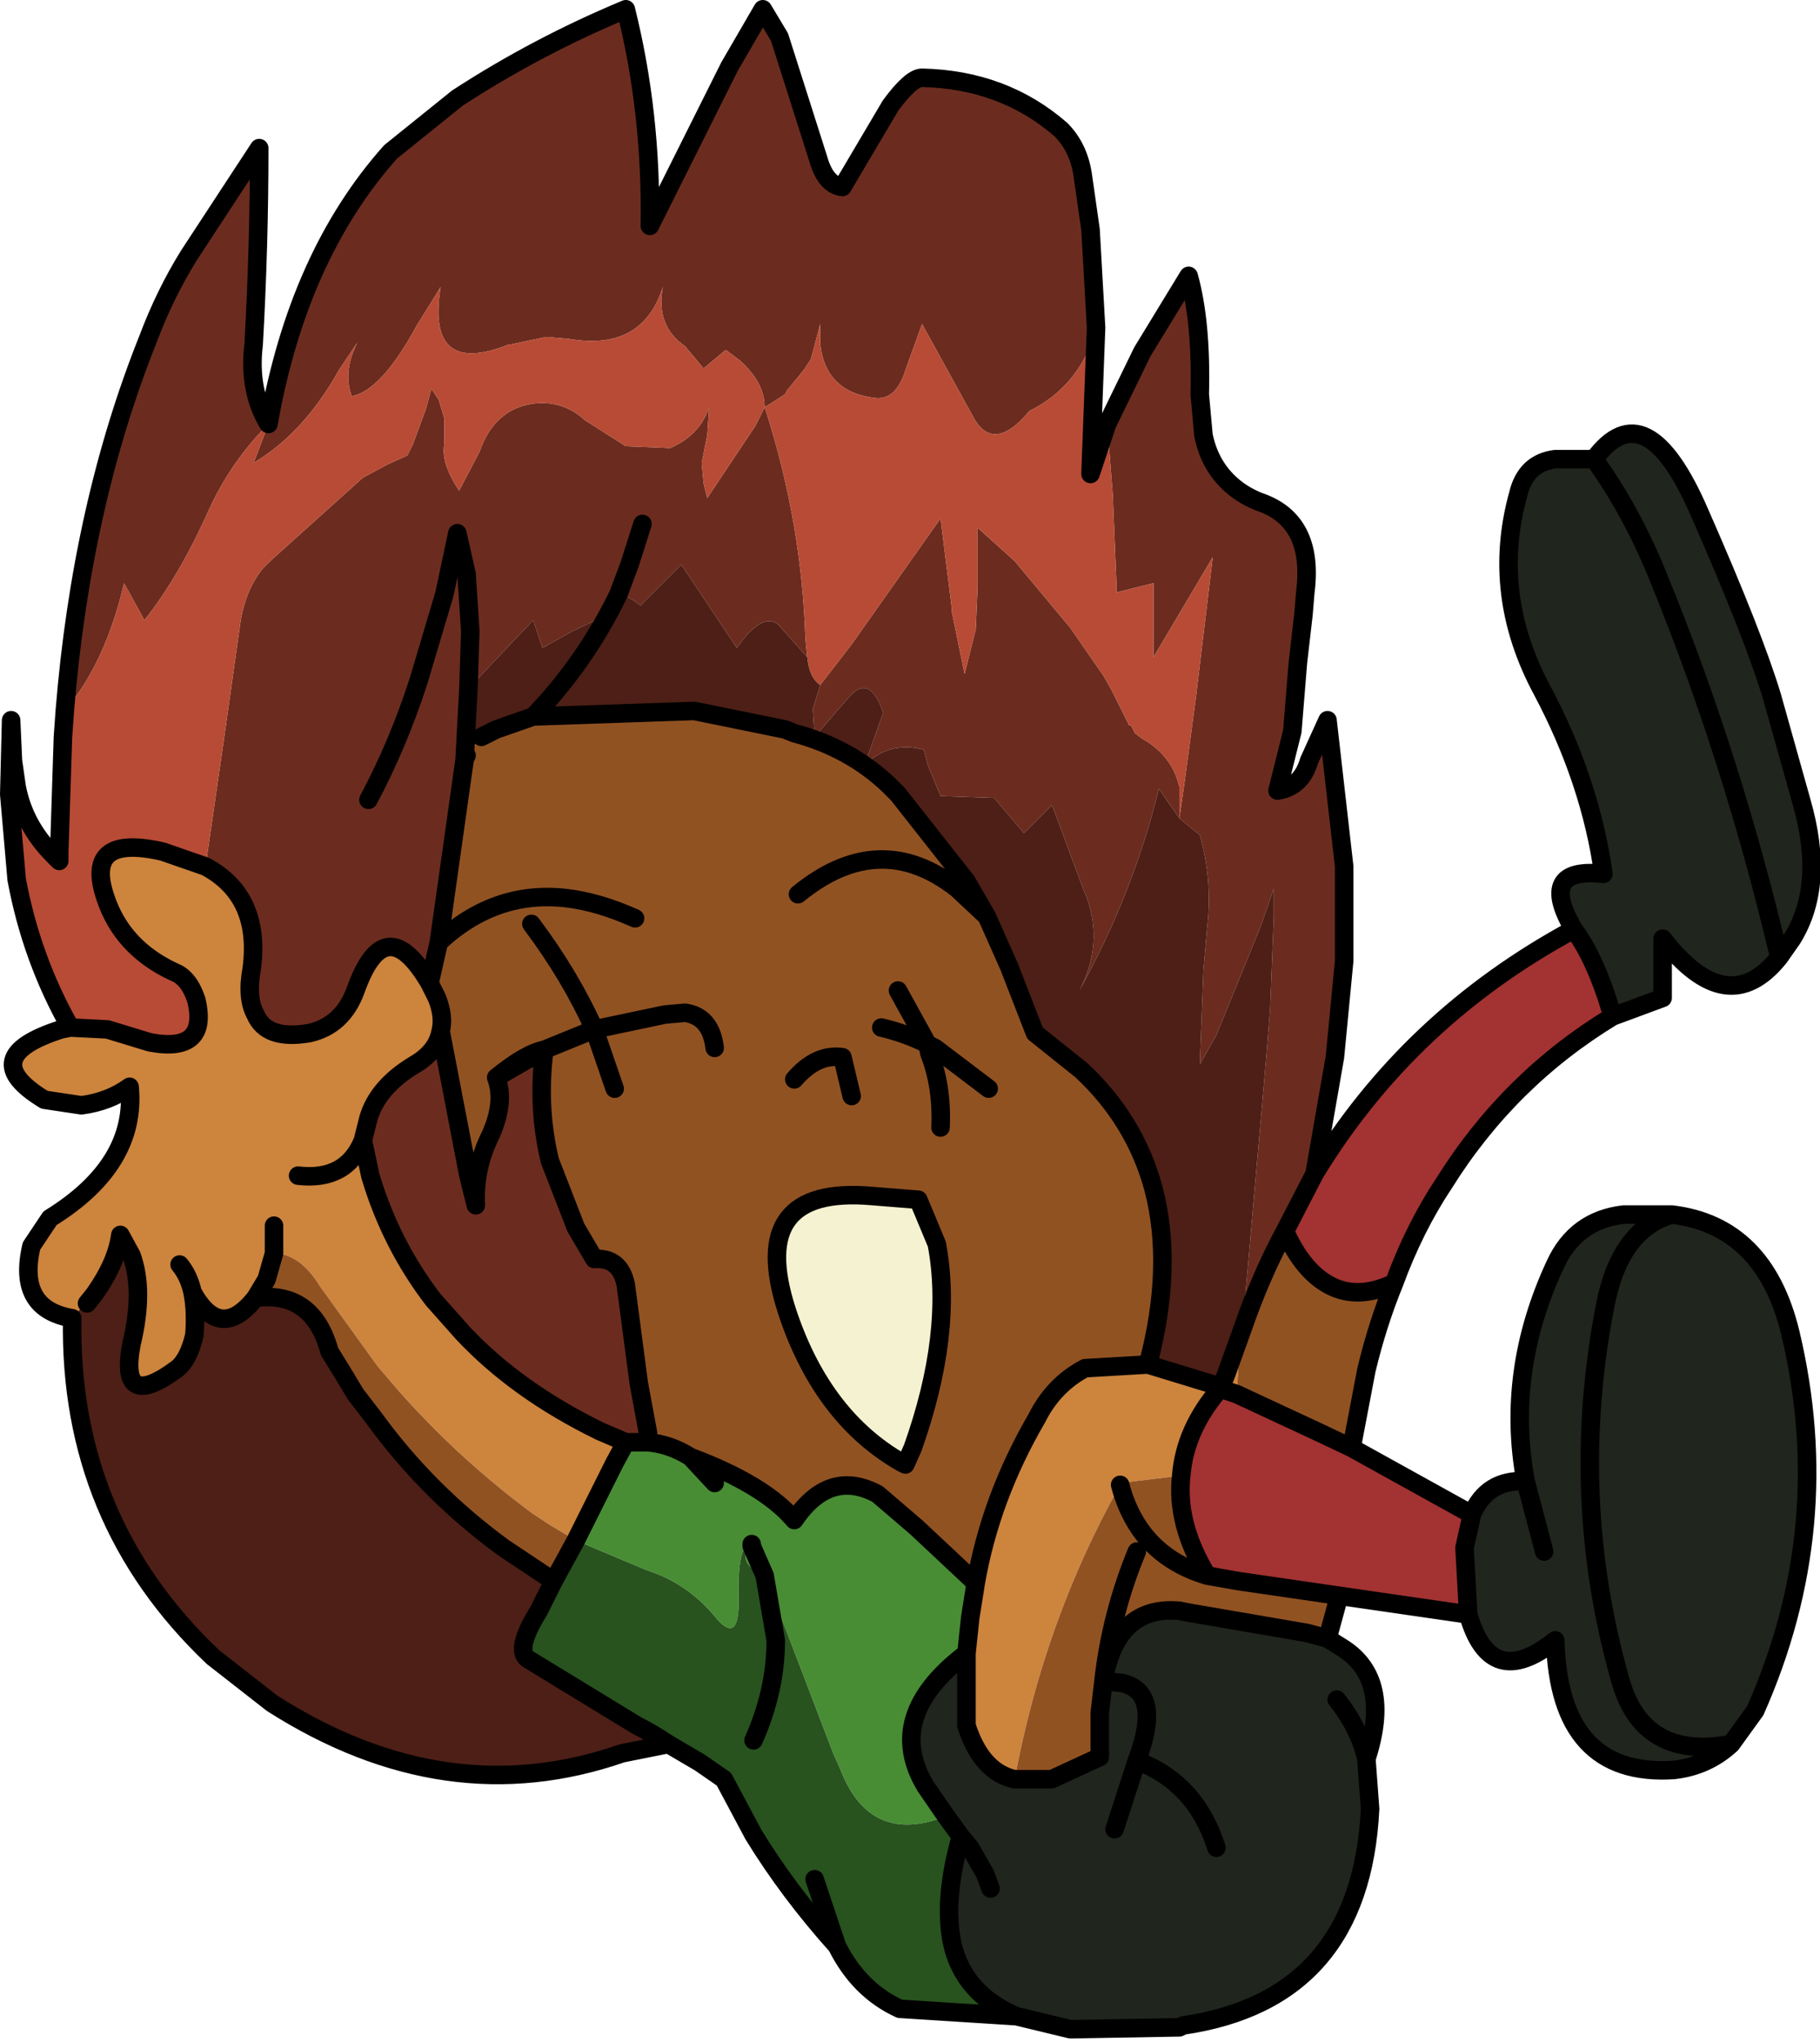 <?xml version="1.0" encoding="UTF-8" standalone="no"?>
<svg xmlns:xlink="http://www.w3.org/1999/xlink" height="55.15px" width="49.15px" xmlns="http://www.w3.org/2000/svg">
  <g transform="matrix(1.0, 0.0, 0.0, 1.0, 20.9, -42.0)">
    <path d="M-19.15 61.2 Q-18.7 55.65 -16.9 51.15 -16.45 49.95 -15.8 48.9 L-13.9 46.0 Q-13.9 48.65 -14.05 51.3 -14.2 52.55 -13.65 53.45 -12.85 48.9 -10.35 46.1 L-8.55 44.65 Q-6.4 43.25 -4.0 42.25 -3.3 45.05 -3.35 48.1 L-1.2 43.8 -0.3 42.25 0.15 43.0 1.2 46.3 Q1.4 47.0 1.85 47.05 L3.15 44.85 Q3.7 44.1 4.0 44.1 6.2 44.15 7.75 45.5 8.25 46.0 8.35 46.8 L8.55 48.2 8.7 50.85 8.65 51.05 Q8.2 52.45 6.9 53.1 5.9 54.3 5.35 53.2 L4.0 50.75 3.55 52.0 Q3.3 52.8 2.75 52.75 1.4 52.6 1.25 51.3 L1.25 50.75 1.0 51.7 0.8 52.0 0.35 52.55 0.3 52.65 -0.25 53.0 Q-0.25 52.35 -0.9 51.75 L-1.3 51.45 -1.9 51.95 -2.4 51.35 Q-3.2 50.8 -3.0 49.75 -3.55 51.5 -5.55 51.15 L-6.15 51.1 -7.1 51.3 -7.15 51.3 Q-9.4 52.2 -9.0 49.75 L-9.65 50.8 Q-10.6 52.55 -11.4 52.7 -11.65 52.05 -11.25 51.25 L-11.75 52.0 Q-12.7 53.7 -14.05 54.5 L-13.65 53.45 Q-14.65 54.45 -15.25 55.75 -16.05 57.55 -17.0 58.75 L-17.55 57.75 Q-18.05 59.9 -19.15 61.2 M9.0 53.45 L9.95 51.5 11.2 49.45 Q11.55 50.7 11.5 52.65 L11.6 53.75 Q11.75 54.5 12.25 55.0 12.6 55.35 13.1 55.55 14.6 56.05 14.35 58.0 L14.3 58.6 14.15 59.9 14.0 61.75 13.6 63.35 Q14.25 63.25 14.45 62.55 L14.95 61.45 15.4 65.4 15.4 67.95 15.15 70.55 14.6 73.7 13.8 75.25 Q13.15 76.45 12.65 77.9 L13.3 70.5 13.4 69.25 13.5 66.75 13.5 66.0 13.15 67.0 12.95 67.5 11.95 69.95 11.5 70.75 11.6 68.2 11.7 67.05 Q11.85 65.75 11.5 64.55 L10.95 64.1 11.1 63.05 11.4 60.8 11.85 57.05 10.25 59.75 10.25 57.75 9.25 58.0 9.25 57.75 9.15 55.35 9.0 53.45 M1.25 60.5 L2.1 59.4 4.5 56.0 4.8 58.4 4.8 58.5 5.15 60.2 5.45 59.0 5.5 57.85 5.5 57.5 5.5 56.25 6.5 57.15 8.0 58.95 8.9 60.25 9.1 60.6 9.6 61.6 9.65 61.6 9.75 61.8 9.95 61.95 Q10.75 62.4 10.95 63.25 L10.95 64.1 10.6 63.6 10.4 63.3 10.2 64.05 Q9.5 66.5 8.25 68.75 8.9 67.5 8.45 66.25 L8.35 66.0 7.55 63.85 7.5 63.75 6.75 64.5 5.95 63.55 4.5 63.5 4.15 62.65 4.05 62.25 Q3.15 62.0 2.45 62.65 L2.95 61.25 Q2.6 60.2 2.05 60.8 L1.1 61.9 1.05 61.15 1.25 60.5 M0.9 59.75 L0.1 58.85 Q-0.35 58.55 -1.0 59.5 L-1.8 58.3 -2.5 57.25 -3.6 58.35 Q-4.0 58.05 -4.2 58.05 -4.6 58.0 -4.6 58.65 L-5.45 59.05 -6.25 59.5 -6.5 58.75 -7.45 59.75 -8.25 60.6 -8.35 62.45 -8.35 62.5 -8.4 62.85 -9.05 67.45 -9.3 68.55 Q-10.5 66.5 -11.3 68.75 -11.65 69.7 -12.55 69.9 -13.7 70.1 -14.0 69.4 -14.25 68.95 -14.1 68.15 -13.85 66.2 -15.35 65.4 L-14.85 61.95 -14.4 58.75 Q-14.25 57.9 -13.8 57.35 L-13.6 57.15 -11.1 54.9 -10.45 54.55 -9.9 54.3 -9.75 54.0 -9.4 53.05 -9.25 52.5 -9.05 52.8 -8.9 53.3 -8.9 54.0 Q-9.0 54.5 -8.5 55.25 L-7.95 54.2 Q-7.55 53.05 -6.5 52.9 -5.7 52.8 -5.1 53.35 L-4.0 54.05 -2.8 54.1 Q-2.0 53.75 -1.75 53.0 L-1.8 53.75 -1.95 54.5 -1.9 55.05 -1.8 55.45 -0.7 53.8 -0.5 53.5 -0.25 53.0 -0.2 53.15 Q0.75 56.15 0.85 59.25 L0.9 59.75 M-10.95 63.6 Q-10.15 62.1 -9.6 60.4 L-8.9 58.05 -8.55 56.4 -8.3 57.5 -8.2 59.05 -8.25 60.6 -8.2 59.05 -8.3 57.5 -8.55 56.4 -8.9 58.05 -9.6 60.4 Q-10.15 62.1 -10.95 63.6 M-3.55 56.15 L-3.9 57.25 -4.2 58.05 -3.9 57.25 -3.55 56.15 M-4.0 80.95 L-4.7 80.65 Q-6.95 79.55 -8.4 78.0 L-9.2 77.1 Q-10.35 75.6 -10.9 73.75 L-11.1 72.8 -10.95 72.2 Q-10.7 71.35 -9.7 70.75 -9.1 70.4 -9.0 69.85 L-8.25 73.75 -8.05 74.55 Q-8.1 73.55 -7.65 72.65 -7.25 71.75 -7.5 71.1 L-6.2 70.35 Q-6.4 71.9 -6.05 73.35 L-5.35 75.15 -4.85 76.0 Q-4.15 75.95 -4.0 76.7 L-3.65 79.35 -3.4 80.7 -3.4 80.95 -3.65 80.95 -4.0 80.95" fill="#6b2c1f" fill-rule="evenodd" stroke="none"/>
    <path d="M-18.95 77.6 Q-20.45 77.35 -20.05 75.65 L-19.55 74.9 Q-17.2 73.45 -17.4 71.35 -17.95 71.75 -18.7 71.85 L-19.7 71.7 Q-21.6 70.55 -19.25 69.8 L-19.0 69.75 -18.0 69.8 -16.85 70.15 Q-15.25 70.45 -15.6 69.0 -15.8 68.4 -16.2 68.25 -17.6 67.6 -18.05 66.25 -18.65 64.5 -16.5 65.0 L-15.35 65.4 Q-13.85 66.2 -14.1 68.15 -14.25 68.95 -14.0 69.4 -13.7 70.1 -12.55 69.9 -11.65 69.7 -11.3 68.75 -10.5 66.5 -9.3 68.55 L-9.1 68.95 Q-8.9 69.45 -9.0 69.85 -9.1 70.4 -9.7 70.75 -10.7 71.35 -10.95 72.2 L-11.1 72.8 -10.9 73.75 Q-10.35 75.6 -9.2 77.1 L-8.4 78.0 Q-6.95 79.55 -4.7 80.65 L-4.0 80.95 -4.3 81.5 -5.35 83.6 -6.1 83.15 -6.55 82.85 Q-8.5 81.4 -10.1 79.6 L-10.7 78.9 -12.25 76.75 Q-12.8 75.85 -13.5 75.85 L-13.7 76.55 -14.0 77.05 Q-14.95 78.25 -15.7 76.9 -15.6 77.4 -15.65 78.05 -15.8 78.7 -16.1 78.95 -17.7 80.15 -17.35 78.3 -17.0 76.85 -17.35 75.9 L-17.65 75.35 Q-17.75 76.1 -18.35 76.95 L-18.55 77.2 -18.6 77.2 -18.95 77.6 M10.1 78.85 L11.9 79.4 12.05 79.5 12.2 79.15 12.65 77.9 12.55 78.8 12.5 79.65 12.05 79.5 Q11.1 80.6 11.0 81.85 L9.35 82.05 9.35 82.1 Q7.3 85.75 6.5 90.05 5.6 89.85 5.2 88.6 L5.2 86.65 5.3 85.7 5.45 84.75 Q5.85 82.45 7.1 80.3 7.55 79.4 8.4 78.95 L10.1 78.85 M-12.85 73.75 Q-11.55 73.9 -11.1 72.8 -11.55 73.9 -12.85 73.75 M-16.05 76.15 Q-15.8 76.45 -15.7 76.9 -15.8 76.45 -16.05 76.15 M-13.5 75.1 L-13.5 75.85 -13.5 75.1" fill="#cd843d" fill-rule="evenodd" stroke="none"/>
    <path d="M5.45 84.75 L5.3 85.7 5.2 86.65 Q2.95 88.35 4.1 90.25 L4.65 91.05 Q2.6 91.85 1.8 89.8 L1.6 89.35 0.3 85.95 -0.25 84.55 -0.6 83.75 -0.25 84.55 Q-1.05 84.2 -0.6 83.75 L-0.6 83.7 Q-1.0 83.65 -0.95 85.25 -0.95 86.45 -1.6 85.65 -2.35 84.75 -3.45 84.4 L-5.35 83.6 -4.3 81.5 -4.0 80.95 -3.65 80.95 -3.4 80.95 Q-2.8 81.0 -2.25 81.35 -0.25 82.1 0.55 83.05 1.5 81.65 2.8 82.35 L3.85 83.25 5.45 84.75 M-1.6 82.05 L-2.25 81.35 -1.6 82.05" fill="#488d34" fill-rule="evenodd" stroke="none"/>
    <path d="M21.6 67.1 Q20.6 65.4 22.4 65.6 22.05 63.1 20.75 60.65 19.35 58.05 20.1 55.35 20.3 54.5 21.1 54.4 L22.15 54.4 Q23.55 52.5 25.0 55.85 26.45 59.15 26.95 60.8 L27.75 63.65 Q28.4 65.9 27.5 67.35 L27.15 67.85 Q25.75 69.6 24.0 67.35 L24.0 68.95 22.65 69.45 Q22.2 67.9 21.6 67.1 M18.85 82.9 Q19.25 81.95 20.3 82.0 19.75 79.05 21.1 76.15 21.65 74.95 22.95 74.8 L24.25 74.8 Q26.75 75.1 27.45 78.0 28.7 83.25 26.5 88.2 L25.85 89.1 Q25.2 89.7 24.3 89.8 21.2 90.0 21.1 86.3 19.35 87.7 18.75 85.6 L18.65 83.8 18.85 82.9 M14.95 86.25 L15.35 86.5 Q16.7 87.35 16.0 89.5 L16.1 90.85 Q15.85 96.0 11.05 96.7 L10.95 96.75 8.1 96.8 8.0 96.8 6.55 96.45 Q4.9 95.75 4.75 94.05 4.65 93.0 5.05 91.6 L4.65 91.05 4.1 90.25 Q2.95 88.35 5.2 86.65 L5.2 88.6 Q5.6 89.85 6.5 90.05 L7.5 90.05 8.8 89.45 8.8 88.25 8.9 87.4 Q9.25 85.35 10.95 85.5 L11.2 85.55 14.4 86.1 14.95 86.25 M22.15 54.4 Q23.2 55.85 23.95 57.75 25.9 62.55 27.15 67.85 25.9 62.55 23.95 57.75 23.2 55.85 22.15 54.4 M11.95 91.9 Q11.4 90.15 9.8 89.55 10.5 87.7 9.4 87.45 L8.9 87.4 9.4 87.45 Q10.5 87.7 9.8 89.55 11.4 90.15 11.95 91.9 M9.2 91.4 L9.8 89.55 9.2 91.4 M5.85 93.0 L5.7 92.6 5.3 91.9 5.05 91.6 5.3 91.9 5.7 92.6 5.85 93.0 M15.2 87.9 Q15.8 88.65 16.0 89.5 15.8 88.65 15.2 87.9 M25.85 89.1 Q23.45 89.55 22.85 87.35 21.45 82.4 22.45 77.25 22.85 75.2 24.25 74.8 22.85 75.2 22.45 77.25 21.45 82.4 22.85 87.35 23.45 89.55 25.85 89.1 M20.8 83.9 L20.3 82.0 20.8 83.9" fill="#20251d" fill-rule="evenodd" stroke="none"/>
    <path d="M14.6 73.7 Q17.15 69.5 21.6 67.1 22.2 67.9 22.65 69.45 19.85 71.15 18.1 73.95 17.3 75.15 16.75 76.65 15.7 77.15 14.9 76.65 14.25 76.25 13.8 75.25 L14.6 73.7 M15.6 81.1 L18.85 82.9 18.65 83.8 18.75 85.6 15.3 85.1 12.55 84.7 11.7 84.55 Q10.85 83.15 11.0 81.85 11.1 80.6 12.05 79.5 L12.5 79.65 14.65 80.65 15.6 81.1" fill="#a33232" fill-rule="evenodd" stroke="none"/>
    <path d="M0.4 77.55 L0.35 77.4 Q-0.75 74.0 2.65 74.3 L3.9 74.4 4.4 75.6 Q4.85 78.0 3.75 81.1 L3.55 81.55 3.45 81.5 Q1.35 80.3 0.4 77.55" fill="#f5f2d1" fill-rule="evenodd" stroke="none"/>
    <path d="M8.7 50.85 L8.55 54.8 9.0 53.45 9.15 55.35 9.25 57.75 9.25 58.0 10.25 57.75 10.25 59.75 11.85 57.05 11.4 60.8 11.1 63.05 10.95 64.1 10.95 63.25 Q10.75 62.4 9.95 61.95 L9.75 61.8 9.65 61.6 9.6 61.6 9.1 60.6 8.9 60.25 8.0 58.95 6.5 57.15 5.5 56.25 5.5 57.5 5.5 57.85 5.45 59.0 5.15 60.2 4.8 58.5 4.8 58.4 4.5 56.0 2.1 59.4 1.25 60.5 Q0.95 60.3 0.9 59.75 L0.85 59.25 Q0.75 56.15 -0.2 53.15 L-0.25 53.0 -0.5 53.5 -0.7 53.8 -1.8 55.45 -1.9 55.05 -1.95 54.5 -1.8 53.75 -1.75 53.0 Q-2.0 53.75 -2.8 54.1 L-4.0 54.05 -5.1 53.35 Q-5.7 52.8 -6.5 52.9 -7.55 53.05 -7.95 54.2 L-8.5 55.25 Q-9.0 54.5 -8.9 54.0 L-8.9 53.3 -9.05 52.8 -9.25 52.5 -9.4 53.05 -9.75 54.0 -9.9 54.3 -10.45 54.55 -11.1 54.9 -13.6 57.15 -13.8 57.35 Q-14.25 57.9 -14.4 58.75 L-14.85 61.95 -15.35 65.4 -16.5 65.0 Q-18.65 64.5 -18.05 66.25 -17.6 67.6 -16.2 68.25 -15.8 68.4 -15.6 69.0 -15.25 70.45 -16.85 70.15 L-18.0 69.8 -19.0 69.75 Q-20.05 67.9 -20.45 65.75 L-20.65 63.45 -20.6 61.45 -20.55 62.55 -20.45 63.25 Q-20.25 64.3 -19.45 65.1 L-19.3 65.25 -19.3 65.0 -19.2 61.9 -19.15 61.2 Q-18.05 59.9 -17.55 57.75 L-17.0 58.75 Q-16.05 57.55 -15.25 55.75 -14.65 54.45 -13.65 53.45 L-14.05 54.5 Q-12.7 53.7 -11.75 52.0 L-11.25 51.25 Q-11.65 52.05 -11.4 52.7 -10.6 52.55 -9.65 50.8 L-9.0 49.75 Q-9.4 52.2 -7.15 51.3 L-7.1 51.3 -6.15 51.1 -5.55 51.15 Q-3.55 51.5 -3.0 49.75 -3.2 50.8 -2.4 51.35 L-1.9 51.95 -1.3 51.45 -0.9 51.75 Q-0.25 52.35 -0.25 53.0 L0.3 52.65 0.35 52.55 0.8 52.0 1.0 51.7 1.25 50.75 1.25 51.3 Q1.4 52.6 2.75 52.75 3.3 52.8 3.55 52.0 L4.0 50.75 5.35 53.2 Q5.9 54.3 6.9 53.1 8.2 52.45 8.65 51.05 L8.7 50.85" fill="#b84b35" fill-rule="evenodd" stroke="none"/>
    <path d="M-2.85 89.1 L-4.1 89.35 Q-8.85 91.0 -13.55 88.0 L-15.15 86.75 Q-19.05 83.05 -18.95 77.6 L-18.6 77.2 -18.55 77.2 -18.35 76.95 Q-17.75 76.1 -17.65 75.35 L-17.35 75.9 Q-17.0 76.85 -17.35 78.3 -17.7 80.15 -16.1 78.95 -15.8 78.7 -15.65 78.05 -15.6 77.4 -15.7 76.9 -14.95 78.25 -14.0 77.05 -12.45 76.85 -12.0 78.5 L-11.6 79.15 -11.3 79.65 -10.8 80.3 Q-9.35 82.3 -7.3 83.8 L-7.0 84.0 -5.95 84.7 -6.35 85.5 Q-7.0 86.55 -6.65 86.8 L-3.7 88.6 Q-3.3 88.8 -2.85 89.1 M10.95 64.1 L11.5 64.55 Q11.85 65.75 11.7 67.05 L11.6 68.2 11.5 70.75 11.95 69.95 12.95 67.5 13.15 67.0 13.5 66.0 13.5 66.75 13.4 69.25 13.3 70.5 12.65 77.9 12.2 79.15 12.05 79.5 11.9 79.4 10.1 78.85 Q10.8 76.2 10.25 74.1 9.75 72.25 8.3 70.9 L7.05 69.9 6.35 68.1 5.75 66.75 5.2 65.8 3.35 63.45 3.1 63.2 Q2.05 62.2 0.55 61.8 L0.3 61.7 -2.15 61.2 -6.5 61.35 -7.5 61.7 -7.9 61.9 -8.3 62.4 -8.35 62.5 -8.35 62.45 -8.25 60.6 -7.45 59.75 -6.5 58.75 -6.25 59.5 -5.45 59.05 -4.6 58.65 Q-4.6 58.0 -4.2 58.05 -4.0 58.05 -3.6 58.35 L-2.5 57.25 -1.8 58.3 -1.0 59.5 Q-0.35 58.55 0.1 58.85 L0.9 59.75 Q0.95 60.3 1.25 60.5 L1.05 61.15 1.1 61.9 2.05 60.8 Q2.6 60.2 2.95 61.25 L2.45 62.65 Q3.15 62.0 4.05 62.25 L4.15 62.65 4.5 63.5 5.95 63.55 6.75 64.5 7.5 63.75 7.55 63.85 8.35 66.0 8.45 66.25 Q8.9 67.5 8.25 68.75 9.5 66.5 10.2 64.05 L10.4 63.3 10.6 63.6 10.95 64.1 M-6.5 61.35 Q-5.1 59.9 -4.2 58.05 -5.1 59.9 -6.5 61.35" fill="#4d1f16" fill-rule="evenodd" stroke="none"/>
    <path d="M6.55 96.45 L3.4 96.25 Q2.3 95.75 1.7 94.55 0.4 93.1 -0.55 91.55 L-1.35 90.05 -2.0 89.6 -2.85 89.1 Q-3.3 88.8 -3.7 88.6 L-6.65 86.8 Q-7.0 86.55 -6.35 85.5 L-5.95 84.7 -5.35 83.6 -3.45 84.4 Q-2.35 84.75 -1.6 85.65 -0.95 86.45 -0.95 85.25 -1.0 83.65 -0.6 83.7 L-0.6 83.75 Q-1.05 84.2 -0.25 84.55 L0.3 85.95 1.6 89.35 1.8 89.8 Q2.6 91.85 4.65 91.05 L5.05 91.6 Q4.65 93.0 4.75 94.05 4.9 95.75 6.55 96.45 M-0.55 89.0 Q0.05 87.65 0.05 86.3 L-0.25 84.55 0.05 86.3 Q0.05 87.65 -0.55 89.0 M1.1 92.75 L1.7 94.55 1.1 92.75" fill="#28521e" fill-rule="evenodd" stroke="none"/>
    <path d="M16.75 76.65 Q16.3 77.75 16.0 79.0 L15.6 81.1 14.65 80.65 12.5 79.65 12.55 78.8 12.65 77.9 Q13.15 76.45 13.8 75.25 14.25 76.25 14.9 76.65 15.7 77.15 16.75 76.65 M15.3 85.1 L15.25 85.15 14.95 86.25 14.4 86.1 11.2 85.55 10.95 85.5 Q9.25 85.35 8.9 87.4 L8.8 88.25 8.8 89.45 7.5 90.05 6.5 90.05 Q7.3 85.75 9.35 82.1 L9.35 82.05 11.0 81.85 Q10.85 83.15 11.7 84.55 L12.55 84.7 15.3 85.1 M-6.5 61.35 L-2.15 61.2 0.3 61.7 0.55 61.8 Q2.05 62.2 3.1 63.2 L3.35 63.45 5.2 65.8 5.75 66.75 6.35 68.1 7.05 69.9 8.3 70.9 Q9.75 72.25 10.25 74.1 10.8 76.2 10.1 78.85 L8.4 78.95 Q7.55 79.4 7.1 80.3 5.85 82.45 5.45 84.75 L3.85 83.25 2.8 82.35 Q1.5 81.65 0.55 83.05 -0.25 82.1 -2.25 81.35 -2.8 81.0 -3.4 80.95 L-3.4 80.7 -3.65 79.35 -4.0 76.7 Q-4.15 75.95 -4.85 76.0 L-5.35 75.15 -6.05 73.35 Q-6.4 71.9 -6.2 70.35 -6.7 70.45 -7.5 71.1 -7.25 71.75 -7.65 72.65 -8.1 73.55 -8.05 74.55 L-8.25 73.75 -9.0 69.85 Q-8.9 69.45 -9.1 68.95 L-9.3 68.55 -9.05 67.45 -8.4 62.85 -8.35 62.5 -8.3 62.4 -7.9 61.9 -7.5 61.7 -6.5 61.35 M0.55 71.15 Q1.15 70.45 1.85 70.55 L2.1 71.6 1.85 70.55 Q1.15 70.45 0.55 71.15 M5.8 71.4 L4.35 70.3 4.15 70.2 3.35 68.75 4.15 70.2 4.35 70.3 5.8 71.4 M2.9 69.75 Q3.55 69.9 4.15 70.2 L4.2 70.45 Q4.55 71.35 4.5 72.45 4.55 71.35 4.2 70.45 L4.15 70.2 Q3.55 69.9 2.9 69.75 M0.65 66.15 Q2.85 64.35 4.95 66.0 L5.75 66.75 4.95 66.0 Q2.85 64.35 0.65 66.15 M0.4 77.55 Q1.35 80.3 3.45 81.5 L3.55 81.55 3.75 81.1 Q4.85 78.0 4.4 75.6 L3.9 74.4 2.65 74.3 Q-0.75 74.0 0.35 77.4 L0.4 77.55 M9.8 83.9 Q9.1 85.6 8.9 87.4 9.1 85.6 9.8 83.9 M9.35 82.1 Q9.85 84.0 11.7 84.55 9.85 84.0 9.35 82.1 M-3.75 66.8 Q-4.75 66.35 -5.65 66.25 -7.55 66.05 -9.05 67.45 -7.55 66.05 -5.65 66.25 -4.75 66.35 -3.75 66.8 M-6.55 66.95 Q-5.5 68.35 -4.85 69.8 L-6.2 70.35 -4.85 69.8 Q-5.5 68.35 -6.55 66.95 M-4.3 71.4 L-4.85 69.8 -2.95 69.4 -2.4 69.35 Q-1.7 69.45 -1.6 70.3 -1.7 69.45 -2.4 69.35 L-2.95 69.4 -4.85 69.8 -4.3 71.4 M-5.95 84.7 L-7.0 84.0 -7.3 83.8 Q-9.35 82.3 -10.8 80.3 L-11.3 79.65 -11.6 79.15 -12.0 78.5 Q-12.45 76.85 -14.0 77.05 L-13.7 76.55 -13.5 75.85 Q-12.8 75.85 -12.25 76.75 L-10.7 78.9 -10.1 79.6 Q-8.5 81.4 -6.55 82.85 L-6.1 83.15 -5.35 83.6 -5.95 84.7" fill="#915222" fill-rule="evenodd" stroke="none"/>
    <path d="M-19.15 61.2 Q-18.7 55.65 -16.9 51.15 -16.45 49.95 -15.8 48.9 L-13.9 46.0 Q-13.9 48.65 -14.05 51.3 -14.2 52.55 -13.65 53.45 -12.85 48.9 -10.35 46.1 L-8.55 44.65 Q-6.4 43.25 -4.0 42.25 -3.3 45.05 -3.35 48.1 L-1.2 43.8 -0.3 42.25 0.15 43.0 1.2 46.3 Q1.4 47.0 1.85 47.05 L3.15 44.85 Q3.7 44.1 4.0 44.1 6.2 44.15 7.75 45.5 8.25 46.0 8.35 46.8 L8.55 48.2 8.7 50.85 8.55 54.8 9.0 53.45 9.95 51.5 11.2 49.45 Q11.55 50.7 11.5 52.65 L11.6 53.75 Q11.75 54.5 12.25 55.0 12.6 55.35 13.1 55.55 14.6 56.05 14.35 58.0 L14.3 58.6 14.15 59.9 14.0 61.75 13.6 63.35 Q14.25 63.25 14.45 62.55 L14.95 61.45 15.4 65.4 15.4 67.95 15.15 70.55 14.6 73.7 Q17.15 69.5 21.6 67.1 20.6 65.4 22.4 65.6 22.05 63.1 20.75 60.65 19.35 58.05 20.1 55.35 20.3 54.5 21.1 54.4 L22.15 54.4 Q23.55 52.5 25.0 55.85 26.45 59.15 26.95 60.8 L27.75 63.65 Q28.4 65.9 27.5 67.35 L27.15 67.85 Q25.75 69.6 24.0 67.35 L24.0 68.95 22.65 69.45 Q19.85 71.15 18.1 73.95 17.3 75.15 16.75 76.65 16.3 77.75 16.0 79.0 L15.6 81.1 18.85 82.9 Q19.25 81.95 20.3 82.0 19.75 79.05 21.1 76.15 21.65 74.95 22.95 74.8 L24.25 74.8 Q26.75 75.1 27.45 78.0 28.7 83.25 26.5 88.2 L25.85 89.1 Q25.2 89.7 24.3 89.8 21.2 90.0 21.1 86.3 19.35 87.7 18.75 85.6 L15.3 85.1 15.25 85.15 14.95 86.25 15.35 86.5 Q16.7 87.35 16.0 89.5 L16.1 90.85 Q15.85 96.0 11.05 96.7 L10.95 96.75 8.1 96.8 8.0 96.8 6.55 96.45 3.4 96.25 Q2.3 95.75 1.7 94.55 0.4 93.1 -0.55 91.55 L-1.35 90.05 -2.0 89.6 -2.85 89.1 -4.1 89.35 Q-8.85 91.0 -13.55 88.0 L-15.15 86.75 Q-19.05 83.05 -18.95 77.6 -20.45 77.35 -20.05 75.65 L-19.55 74.9 Q-17.2 73.45 -17.4 71.35 -17.95 71.75 -18.7 71.85 L-19.7 71.7 Q-21.6 70.55 -19.25 69.8 L-19.0 69.75 Q-20.05 67.9 -20.45 65.75 L-20.65 63.45 -20.6 61.45 -20.55 62.55 -20.45 63.25 Q-20.25 64.3 -19.45 65.1 L-19.3 65.25 -19.3 65.0 -19.2 61.9 -19.15 61.2 M27.15 67.85 Q25.9 62.55 23.95 57.75 23.2 55.85 22.15 54.4 M21.6 67.1 Q22.2 67.9 22.65 69.45 M12.65 77.9 Q13.15 76.45 13.8 75.25 L14.6 73.7 M-4.2 58.05 Q-5.1 59.9 -6.5 61.35 L-2.15 61.2 0.3 61.7 0.55 61.8 Q2.05 62.2 3.1 63.2 L3.35 63.45 5.2 65.8 5.75 66.75 6.35 68.1 7.05 69.9 8.3 70.9 Q9.75 72.25 10.25 74.1 10.8 76.2 10.1 78.85 L11.9 79.4 12.05 79.5 12.2 79.15 12.65 77.9 M12.5 79.65 L14.65 80.65 15.6 81.1 M5.75 66.75 L4.95 66.0 Q2.85 64.35 0.65 66.15 M4.5 72.45 Q4.55 71.35 4.2 70.45 L4.15 70.2 Q3.55 69.9 2.9 69.75 M3.35 68.75 L4.15 70.2 4.35 70.3 5.8 71.4 M2.1 71.6 L1.85 70.55 Q1.15 70.45 0.55 71.15 M12.5 79.65 L12.05 79.5 Q11.1 80.6 11.0 81.85 10.85 83.15 11.7 84.55 L12.55 84.7 15.3 85.1 M16.75 76.65 Q15.7 77.15 14.9 76.65 14.25 76.25 13.8 75.25 M14.95 86.25 L14.4 86.1 11.2 85.55 10.95 85.5 Q9.25 85.35 8.9 87.4 L9.4 87.45 Q10.5 87.7 9.8 89.55 11.4 90.15 11.95 91.9 M18.85 82.9 L18.65 83.8 18.75 85.6 M10.1 78.85 L8.4 78.95 Q7.55 79.4 7.1 80.3 5.85 82.45 5.45 84.75 L5.3 85.7 5.2 86.65 5.2 88.6 Q5.6 89.85 6.5 90.05 L7.5 90.05 8.8 89.45 8.8 88.25 8.9 87.4 Q9.1 85.6 9.8 83.9 M0.4 77.55 Q1.35 80.3 3.45 81.5 L3.55 81.55 3.75 81.1 Q4.85 78.0 4.4 75.6 L3.9 74.4 2.65 74.3 Q-0.75 74.0 0.35 77.4 L0.4 77.55 M5.45 84.75 L3.85 83.25 2.8 82.35 Q1.5 81.65 0.55 83.05 -0.25 82.1 -2.25 81.35 L-1.6 82.05 M5.05 91.6 L5.3 91.9 5.7 92.6 5.85 93.0 M9.8 89.55 L9.2 91.4 M-0.25 84.55 L0.05 86.3 Q0.05 87.65 -0.55 89.0 M4.65 91.05 L5.05 91.6 Q4.65 93.0 4.75 94.05 4.9 95.75 6.55 96.45 M5.2 86.65 Q2.95 88.35 4.1 90.25 L4.65 91.05 M1.7 94.55 L1.1 92.75 M16.0 89.5 Q15.8 88.65 15.2 87.9 M11.7 84.55 Q9.85 84.0 9.35 82.1 M20.3 82.0 L20.8 83.9 M24.25 74.8 Q22.85 75.2 22.45 77.25 21.45 82.4 22.85 87.35 23.45 89.55 25.85 89.1 M-8.25 60.6 L-8.2 59.05 -8.3 57.5 -8.55 56.4 -8.9 58.05 -9.6 60.4 Q-10.15 62.1 -10.95 63.6 M-7.9 61.9 L-7.5 61.7 -6.5 61.35 M-8.25 60.6 L-8.35 62.45 -8.35 62.5 -8.3 62.4 M-4.2 58.05 L-3.9 57.25 -3.55 56.15 M-15.35 65.4 L-16.5 65.0 Q-18.65 64.5 -18.05 66.25 -17.6 67.6 -16.2 68.25 -15.8 68.4 -15.6 69.0 -15.25 70.45 -16.85 70.15 L-18.0 69.8 -19.0 69.75 M-11.1 72.8 Q-11.55 73.9 -12.85 73.75 M-4.0 80.95 L-4.7 80.65 Q-6.95 79.55 -8.4 78.0 L-9.2 77.1 Q-10.35 75.6 -10.9 73.75 L-11.1 72.8 -10.95 72.2 Q-10.7 71.35 -9.7 70.75 -9.1 70.4 -9.0 69.85 -8.9 69.45 -9.1 68.95 L-9.3 68.55 Q-10.5 66.5 -11.3 68.75 -11.65 69.7 -12.55 69.9 -13.7 70.1 -14.0 69.4 -14.25 68.95 -14.1 68.15 -13.85 66.2 -15.35 65.4 M-9.05 67.45 Q-7.55 66.05 -5.65 66.25 -4.75 66.35 -3.75 66.8 M-8.35 62.5 L-8.4 62.85 -9.05 67.45 -9.3 68.55 M-6.2 70.35 L-7.5 71.1 Q-7.25 71.75 -7.65 72.65 -8.1 73.55 -8.05 74.55 L-8.25 73.75 -9.0 69.85 M-7.5 71.1 Q-6.7 70.45 -6.2 70.35 L-4.85 69.8 Q-5.5 68.35 -6.55 66.95 M-3.4 80.95 L-3.4 80.7 -3.65 79.35 -4.0 76.7 Q-4.15 75.95 -4.85 76.0 L-5.35 75.15 -6.05 73.35 Q-6.4 71.9 -6.2 70.35 M-1.6 70.3 Q-1.7 69.45 -2.4 69.35 L-2.95 69.4 -4.85 69.8 -4.3 71.4 M-14.0 77.05 Q-12.45 76.85 -12.0 78.5 L-11.6 79.15 -11.3 79.65 -10.8 80.3 Q-9.35 82.3 -7.3 83.8 L-7.0 84.0 -5.95 84.7 -5.35 83.6 -4.3 81.5 -4.0 80.95 -3.65 80.95 -3.4 80.95 Q-2.8 81.0 -2.25 81.35 M-13.5 75.85 L-13.7 76.55 -14.0 77.05 Q-14.95 78.25 -15.7 76.9 -15.6 77.4 -15.65 78.05 -15.8 78.7 -16.1 78.95 -17.7 80.15 -17.35 78.3 -17.0 76.85 -17.35 75.9 L-17.65 75.35 Q-17.75 76.1 -18.35 76.95 L-18.55 77.2 M-2.85 89.1 Q-3.3 88.8 -3.7 88.6 L-6.65 86.8 Q-7.0 86.55 -6.35 85.5 L-5.95 84.7 M-0.6 83.7 L-0.6 83.75 -0.25 84.55 M-13.5 75.85 L-13.5 75.1 M-15.7 76.9 Q-15.8 76.45 -16.05 76.15" fill="none" stroke="#000000" stroke-linecap="round" stroke-linejoin="round" stroke-width="0.5"/>
  </g>
</svg>
